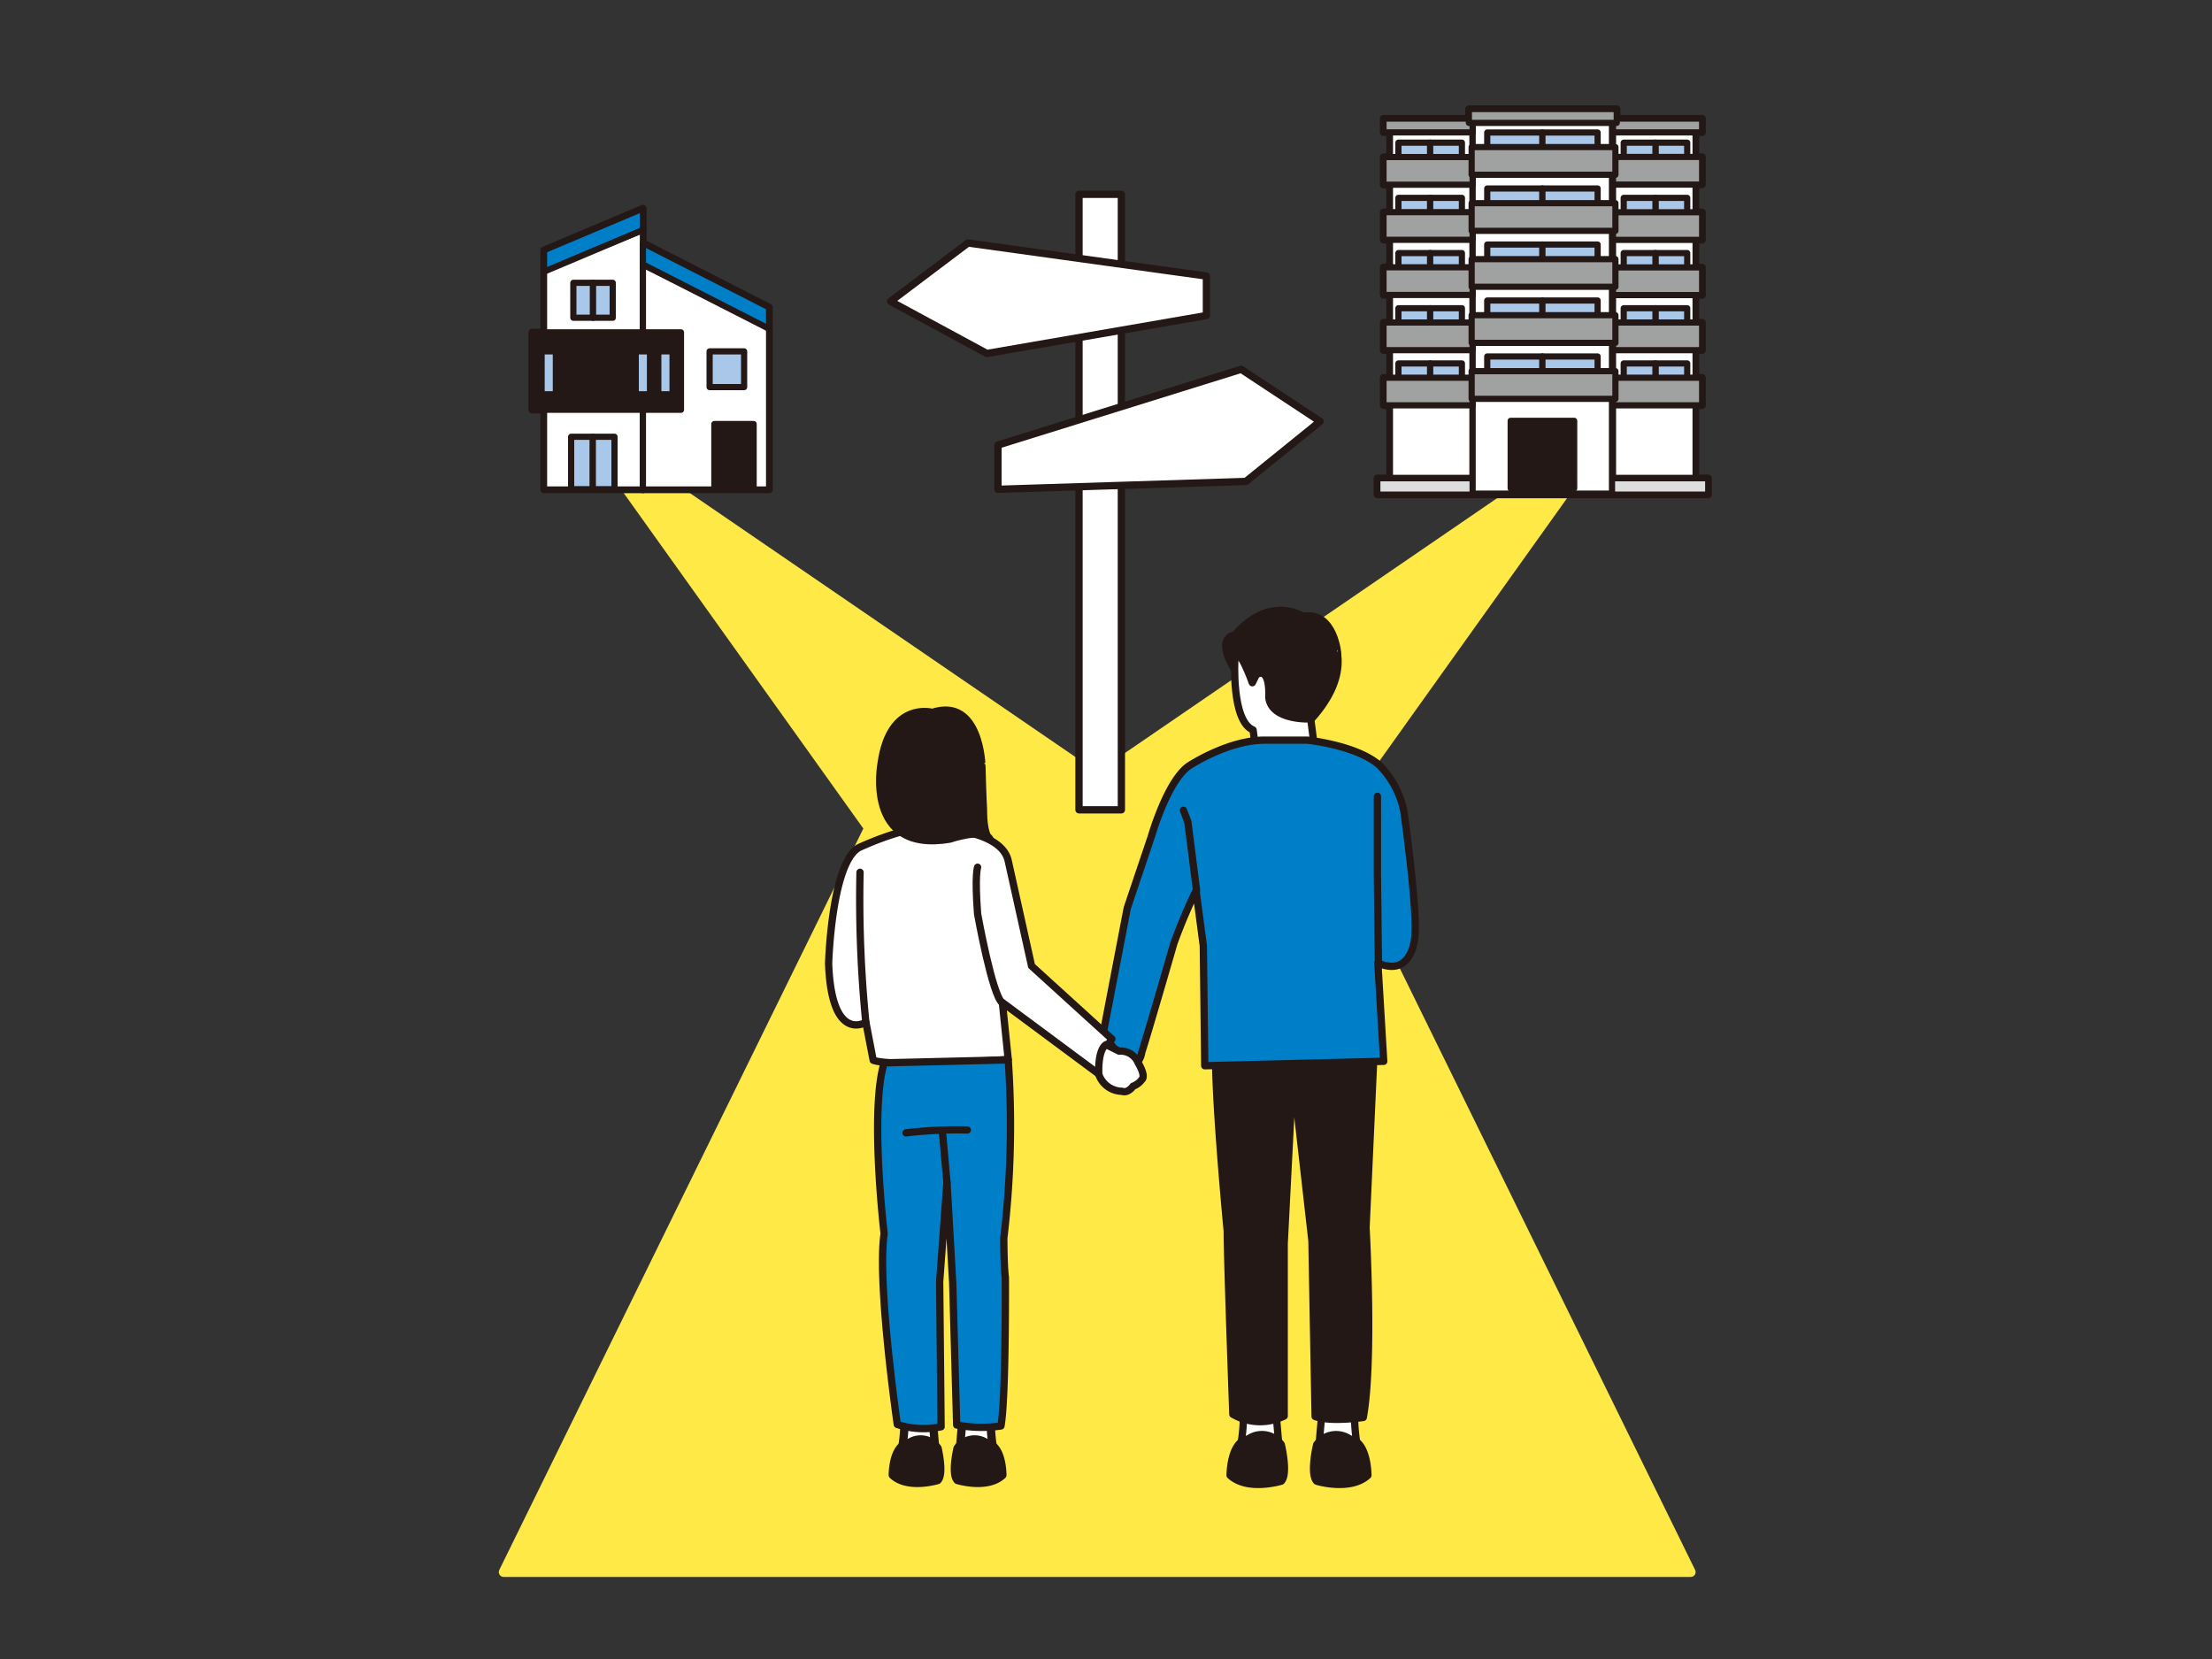<svg xmlns="http://www.w3.org/2000/svg" viewBox="0 0 200 150"><rect x="0" y="0" width="200" height="150" fill="#333333" stroke="none"/><defs><style>.cls-1{fill:#ffe946;stroke:#ffe946;stroke-width:0.88px;}.cls-1,.cls-10,.cls-11,.cls-12,.cls-13,.cls-14,.cls-2,.cls-3,.cls-4,.cls-5,.cls-6,.cls-7,.cls-8,.cls-9{stroke-linecap:round;stroke-linejoin:round;}.cls-10,.cls-13,.cls-2,.cls-4{fill:#fff;}.cls-10,.cls-11,.cls-12,.cls-13,.cls-14,.cls-2,.cls-3,.cls-4,.cls-5,.cls-6,.cls-7,.cls-8,.cls-9{stroke:#231815;}.cls-11,.cls-12,.cls-2,.cls-3{stroke-width:0.66px;}.cls-14,.cls-3,.cls-7{fill:#231815;}.cls-4,.cls-5,.cls-6,.cls-7,.cls-8,.cls-9{stroke-width:0.56px;}.cls-11,.cls-5{fill:#007fc9;}.cls-6{fill:#a9c7e8;}.cls-8{fill:#dedede;}.cls-9{fill:#a0a1a1;}.cls-10{stroke-width:0.66px;}.cls-12{fill:none;}.cls-13,.cls-14{stroke-width:0.75px;}</style></defs><g id="Main_当社が選ばれる理由_" data-name="Main（当社が選ばれる理由）"><g id="img"><polygon class="cls-1" points="119.85 74.87 142.32 43.4 138.19 43.64 99.21 70.33 60.22 43.64 56.09 43.4 78.57 74.87 45.54 142.14 97.83 142.14 100.58 142.14 152.87 142.14 119.85 74.87"/><path class="cls-2" d="M112.15,130.83a15.11,15.11,0,0,0,.27-3.3l2.9-.4.26,3A4.21,4.21,0,0,0,112.15,130.83Z"/><path class="cls-3" d="M111.22,133.39s0-3.07,1.63-3.28a2.14,2.14,0,0,1,3,.51s.64,2.64,0,3.3C115.85,133.92,112.8,134.86,111.22,133.39Z"/><path class="cls-2" d="M122.74,130.83a15.33,15.33,0,0,1-.26-3.3l-2.91-.4-.26,3A4.21,4.21,0,0,1,122.74,130.83Z"/><path class="cls-3" d="M123.68,133.39s0-3.07-1.63-3.28a2.15,2.15,0,0,0-3,.51s-.64,2.64,0,3.3C119,133.92,122.09,134.86,123.68,133.39Z"/><polygon class="cls-3" points="58.13 44.26 49.19 44.26 49.19 24.45 58.13 20.79 58.13 44.26"/><polygon class="cls-3" points="58.13 20.79 49.19 24.56 49.19 22.62 58.13 18.85 58.13 20.79"/><polygon class="cls-3" points="58.13 44.26 69.54 44.26 69.54 29.62 58.13 23.91 58.13 44.26"/><polygon class="cls-3" points="58.13 23.91 69.54 29.73 69.54 27.79 58.13 21.97 58.13 23.91"/><rect class="cls-3" x="51.64" y="39.49" width="1.96" height="4.74"/><rect class="cls-3" x="53.6" y="39.49" width="1.96" height="4.74"/><rect class="cls-3" x="51.84" y="25.57" width="1.78" height="3.16"/><rect class="cls-3" x="53.62" y="25.57" width="1.78" height="3.16"/><rect class="cls-3" x="64.59" y="38.34" width="3.55" height="5.82"/><rect class="cls-3" x="48.11" y="30.05" width="13.46" height="7"/><rect class="cls-3" x="64.16" y="31.77" width="3.12" height="3.23"/><rect class="cls-3" x="48.97" y="31.77" width="1.29" height="3.88"/><rect class="cls-3" x="59.52" y="31.77" width="1.29" height="3.88"/><rect class="cls-3" x="57.48" y="31.77" width="1.29" height="3.88"/><polygon class="cls-4" points="58.13 44.26 49.19 44.26 49.19 24.45 58.13 20.79 58.13 44.26"/><polygon class="cls-5" points="58.13 20.79 49.19 24.56 49.19 22.62 58.13 18.85 58.13 20.79"/><polygon class="cls-4" points="58.13 44.26 69.54 44.26 69.54 29.62 58.13 23.91 58.13 44.26"/><polygon class="cls-5" points="58.13 23.91 69.54 29.73 69.54 27.79 58.13 21.97 58.13 23.91"/><rect class="cls-6" x="51.64" y="39.49" width="1.96" height="4.74"/><rect class="cls-6" x="53.6" y="39.49" width="1.96" height="4.74"/><rect class="cls-6" x="51.84" y="25.57" width="1.78" height="3.16"/><rect class="cls-6" x="53.62" y="25.57" width="1.78" height="3.16"/><rect class="cls-7" x="64.59" y="38.34" width="3.55" height="5.82"/><rect class="cls-7" x="48.11" y="30.05" width="13.46" height="7"/><rect class="cls-6" x="64.16" y="31.77" width="3.12" height="3.23"/><rect class="cls-6" x="48.97" y="31.77" width="1.29" height="3.88"/><rect class="cls-6" x="59.52" y="31.77" width="1.29" height="3.88"/><rect class="cls-6" x="57.48" y="31.77" width="1.29" height="3.88"/><rect class="cls-3" x="124.53" y="43.24" width="29.92" height="1.48"/><rect class="cls-3" x="125.67" y="11.09" width="7.47" height="32.12"/><rect class="cls-3" x="145.84" y="11.09" width="7.47" height="32.12" transform="translate(299.15 54.3) rotate(180)"/><rect class="cls-3" x="133.15" y="10.72" width="12.6" height="33.91"/><rect class="cls-3" x="125.09" y="10.72" width="8.06" height="1.25"/><rect class="cls-3" x="126.44" y="12.9" width="2.87" height="3.16"/><rect class="cls-3" x="129.31" y="12.9" width="2.87" height="3.16"/><rect class="cls-3" x="134.47" y="11.98" width="4.99" height="2.95"/><rect class="cls-3" x="139.46" y="11.98" width="4.99" height="2.95"/><rect class="cls-3" x="125.09" y="14.2" width="8.06" height="2.5"/><rect class="cls-3" x="126.44" y="17.89" width="2.87" height="3.16"/><rect class="cls-3" x="129.31" y="17.89" width="2.87" height="3.16"/><rect class="cls-3" x="125.09" y="19.18" width="8.06" height="2.5"/><rect class="cls-3" x="126.44" y="22.88" width="2.87" height="3.16"/><rect class="cls-3" x="129.31" y="22.88" width="2.87" height="3.16"/><rect class="cls-3" x="125.09" y="24.17" width="8.06" height="2.5"/><rect class="cls-3" x="126.44" y="27.87" width="2.87" height="3.16"/><rect class="cls-3" x="129.31" y="27.87" width="2.87" height="3.16"/><rect class="cls-3" x="125.09" y="29.16" width="8.06" height="2.5"/><rect class="cls-3" x="126.44" y="32.86" width="2.87" height="3.16"/><rect class="cls-3" x="129.31" y="32.86" width="2.87" height="3.16"/><rect class="cls-3" x="125.09" y="34.15" width="8.06" height="2.5"/><rect class="cls-3" x="145.84" y="10.72" width="8.06" height="1.25" transform="translate(299.74 22.69) rotate(180)"/><rect class="cls-3" x="149.68" y="12.9" width="2.87" height="3.16"/><rect class="cls-3" x="146.81" y="12.9" width="2.87" height="3.16"/><rect class="cls-3" x="145.84" y="14.2" width="8.06" height="2.5" transform="translate(299.74 30.89) rotate(180)"/><rect class="cls-3" x="149.68" y="17.89" width="2.87" height="3.16"/><rect class="cls-3" x="146.81" y="17.89" width="2.87" height="3.16"/><rect class="cls-3" x="145.84" y="19.18" width="8.06" height="2.5" transform="translate(299.74 40.87) rotate(180)"/><rect class="cls-3" x="149.68" y="22.88" width="2.87" height="3.16"/><rect class="cls-3" x="146.81" y="22.88" width="2.87" height="3.16"/><rect class="cls-3" x="145.84" y="24.17" width="8.06" height="2.5" transform="translate(299.74 50.85) rotate(180)"/><rect class="cls-3" x="149.68" y="27.87" width="2.87" height="3.16"/><rect class="cls-3" x="146.81" y="27.87" width="2.87" height="3.16"/><rect class="cls-3" x="145.84" y="29.16" width="8.06" height="2.5" transform="translate(299.74 60.82) rotate(180)"/><rect class="cls-3" x="149.68" y="32.86" width="2.87" height="3.16"/><rect class="cls-3" x="146.81" y="32.86" width="2.87" height="3.16"/><rect class="cls-3" x="145.84" y="34.15" width="8.06" height="2.5" transform="translate(299.74 70.8) rotate(180)"/><rect class="cls-3" x="133.06" y="13.3" width="13" height="2.5"/><rect class="cls-3" x="134.47" y="17.04" width="4.99" height="2.95"/><rect class="cls-3" x="139.46" y="17.04" width="4.99" height="2.95"/><rect class="cls-3" x="133.06" y="18.37" width="13" height="2.5"/><rect class="cls-3" x="134.47" y="22.11" width="4.99" height="2.95"/><rect class="cls-3" x="139.46" y="22.11" width="4.99" height="2.95"/><rect class="cls-3" x="133.06" y="23.43" width="13" height="2.5"/><rect class="cls-3" x="134.47" y="27.17" width="4.99" height="2.95"/><rect class="cls-3" x="139.46" y="27.17" width="4.99" height="2.95"/><rect class="cls-3" x="133.06" y="28.5" width="13" height="2.5"/><rect class="cls-3" x="134.47" y="32.23" width="4.99" height="2.95"/><rect class="cls-3" x="139.46" y="32.23" width="4.99" height="2.95"/><rect class="cls-3" x="133.06" y="33.56" width="13" height="2.5"/><rect class="cls-3" x="132.81" y="9.86" width="13.37" height="1.25"/><rect class="cls-3" x="136.59" y="38.05" width="5.74" height="6.11"/><rect class="cls-8" x="124.53" y="43.24" width="29.92" height="1.48"/><rect class="cls-4" x="125.67" y="11.09" width="7.47" height="32.12"/><rect class="cls-4" x="145.84" y="11.09" width="7.47" height="32.12" transform="translate(299.15 54.3) rotate(180)"/><rect class="cls-4" x="133.15" y="10.72" width="12.6" height="33.91"/><rect class="cls-9" x="125.09" y="10.72" width="8.06" height="1.25"/><rect class="cls-6" x="126.44" y="12.9" width="2.87" height="3.16"/><rect class="cls-6" x="129.31" y="12.9" width="2.87" height="3.16"/><rect class="cls-6" x="134.47" y="11.98" width="4.99" height="2.95"/><rect class="cls-6" x="139.46" y="11.98" width="4.99" height="2.95"/><rect class="cls-9" x="125.09" y="14.2" width="8.06" height="2.5"/><rect class="cls-6" x="126.44" y="17.89" width="2.87" height="3.16"/><rect class="cls-6" x="129.31" y="17.89" width="2.87" height="3.16"/><rect class="cls-9" x="125.09" y="19.18" width="8.06" height="2.5"/><rect class="cls-6" x="126.44" y="22.88" width="2.87" height="3.16"/><rect class="cls-6" x="129.31" y="22.88" width="2.87" height="3.16"/><rect class="cls-9" x="125.09" y="24.17" width="8.06" height="2.5"/><rect class="cls-6" x="126.44" y="27.87" width="2.87" height="3.16"/><rect class="cls-6" x="129.31" y="27.87" width="2.87" height="3.16"/><rect class="cls-9" x="125.09" y="29.16" width="8.06" height="2.5"/><rect class="cls-6" x="126.44" y="32.86" width="2.87" height="3.16"/><rect class="cls-6" x="129.31" y="32.86" width="2.87" height="3.16"/><rect class="cls-9" x="125.09" y="34.15" width="8.06" height="2.5"/><rect class="cls-9" x="145.84" y="10.72" width="8.06" height="1.25" transform="translate(299.74 22.69) rotate(180)"/><rect class="cls-6" x="149.68" y="12.9" width="2.87" height="3.16"/><rect class="cls-6" x="146.81" y="12.9" width="2.87" height="3.16"/><rect class="cls-9" x="145.84" y="14.2" width="8.06" height="2.5" transform="translate(299.74 30.89) rotate(180)"/><rect class="cls-6" x="149.68" y="17.89" width="2.87" height="3.16"/><rect class="cls-6" x="146.81" y="17.89" width="2.87" height="3.16"/><rect class="cls-9" x="145.84" y="19.18" width="8.06" height="2.5" transform="translate(299.74 40.87) rotate(180)"/><rect class="cls-6" x="149.68" y="22.88" width="2.87" height="3.16"/><rect class="cls-6" x="146.81" y="22.88" width="2.87" height="3.16"/><rect class="cls-9" x="145.84" y="24.17" width="8.06" height="2.5" transform="translate(299.74 50.85) rotate(180)"/><rect class="cls-6" x="149.68" y="27.87" width="2.87" height="3.16"/><rect class="cls-6" x="146.81" y="27.87" width="2.87" height="3.16"/><rect class="cls-9" x="145.84" y="29.16" width="8.06" height="2.5" transform="translate(299.74 60.82) rotate(180)"/><rect class="cls-6" x="149.68" y="32.86" width="2.87" height="3.16"/><rect class="cls-6" x="146.81" y="32.86" width="2.87" height="3.16"/><rect class="cls-9" x="145.84" y="34.15" width="8.06" height="2.5" transform="translate(299.74 70.8) rotate(180)"/><rect class="cls-9" x="133.06" y="13.3" width="13" height="2.5"/><rect class="cls-6" x="134.47" y="17.04" width="4.99" height="2.95"/><rect class="cls-6" x="139.46" y="17.04" width="4.99" height="2.95"/><rect class="cls-9" x="133.06" y="18.37" width="13" height="2.5"/><rect class="cls-6" x="134.47" y="22.11" width="4.99" height="2.95"/><rect class="cls-6" x="139.46" y="22.11" width="4.99" height="2.95"/><rect class="cls-9" x="133.06" y="23.43" width="13" height="2.5"/><rect class="cls-6" x="134.47" y="27.17" width="4.99" height="2.95"/><rect class="cls-6" x="139.46" y="27.17" width="4.99" height="2.95"/><rect class="cls-9" x="133.06" y="28.5" width="13" height="2.5"/><rect class="cls-6" x="134.47" y="32.23" width="4.99" height="2.95"/><rect class="cls-6" x="139.46" y="32.23" width="4.99" height="2.95"/><rect class="cls-9" x="133.06" y="33.56" width="13" height="2.5"/><rect class="cls-9" x="132.81" y="9.86" width="13.37" height="1.25"/><rect class="cls-7" x="136.59" y="38.05" width="5.74" height="6.11"/><rect class="cls-10" x="97.56" y="17.57" width="3.83" height="55.65"/><polygon class="cls-10" points="109.08 24.96 109.08 28.53 89.23 31.96 80.52 27.25 87.52 21.97 109.08 24.96"/><polygon class="cls-10" points="112.22 33.39 90.23 40.24 90.23 44.24 112.65 43.53 119.36 38.1 112.22 33.39"/><path class="cls-3" d="M117.82,55.73s-3-2-6.17,1.68c0,0-2.28.2.75,4.29l4.86,4.56s4.12-3.24,3.69-7C121,59.26,120.66,55.2,117.82,55.73Z"/><path class="cls-3" d="M111.47,127.87s-.51-14.08-.51-16.59c0,0-1.32-13.73-1-17l12.67-.79,1.59,2L123.51,111s.68,12.14-.25,17.16c0,0-3,.44-4.35-.09l-.29-15.89L116.9,97l-.79,15.45v15.58A4.88,4.88,0,0,1,111.47,127.87Z"/><path class="cls-2" d="M111.65,59.59s-.33,5.61,1.65,6.41l.13,1,5.34,0-.26-2s-3.53.19-3.79-1.92c0,0,.19-2.87-1.13-2.08l-.36.73S111.91,58,111.65,59.59Z"/><path class="cls-11" d="M104.1,75.63s1.45-5.08,3.43-6.4c0,0,3.5-2.31,6.8-2.31h3.87s4.4.44,6.49,2.24a8.22,8.22,0,0,1,2.25,4.23s1.19,8.58,1,11.09c0,0-.11,4-3.36,2.59h0l.53,8.89-16.18.4-.13-10.83-.66-5a50.59,50.59,0,0,0-2,4.75s-2.31,8-2.9,9.84c-.35,2-1.93.64-3.5-1.65l2.18-11.36Z"/><polyline class="cls-12" points="107 73.26 107.4 74.31 108.19 80.52"/><path class="cls-12" d="M124.54,72v7.13l.09,7.92"/><path class="cls-13" d="M81.53,131.13a12.77,12.77,0,0,0,.23-2.87l2.53-.35.23,2.64A3.72,3.72,0,0,0,81.53,131.13Z"/><path class="cls-14" d="M80.72,133.36s0-2.67,1.42-2.85a1.86,1.86,0,0,1,2.63.44s.55,2.29,0,2.87C84.75,133.82,82.1,134.64,80.72,133.36Z"/><path class="cls-13" d="M89.82,131.13a13.43,13.43,0,0,1-.23-2.87l-2.53-.35-.23,2.64A3.72,3.72,0,0,1,89.82,131.13Z"/><path class="cls-14" d="M90.63,133.36s0-2.67-1.41-2.85a1.87,1.87,0,0,0-2.64.44s-.55,2.29,0,2.87C86.6,133.82,89.26,134.64,90.63,133.36Z"/><path class="cls-2" d="M74.92,87.12s.27-9.51,2.91-10.56c0,0,4-1.85,6.2-1.72,0,0,6.47,0,7.13,3l2.11,9.5,7.26,6.6a6.3,6.3,0,0,0-1.18,3.17l-8.72-6.47.53,5.15s-10.5.73-12.21.07l-.66-3.43S75.19,94.38,74.92,87.12Z"/><path class="cls-12" d="M88.39,78.41s-.27.66,0,4.22c0,0,1.32,7.39,2.24,8.05"/><path class="cls-12" d="M77.76,78.87a112.34,112.34,0,0,0,.53,13.6"/><path class="cls-11" d="M81.13,128.79S79.28,116,79.94,111.54c0,0-1.32-11.09,0-15.44l11.22-.27a86.23,86.23,0,0,1-.4,16.11s0,2.51.14,3.56c0,0,.06,11-.4,13.43a12.13,12.13,0,0,1-4-.09L86.14,116l-.52-9.11-.66,9L85.09,129A7.55,7.55,0,0,1,81.13,128.79Z"/><path class="cls-12" d="M81.92,102.43a38.27,38.27,0,0,1,5.54-.26"/><line class="cls-12" x1="85.62" y1="106.92" x2="85.22" y2="102.43"/><path class="cls-3" d="M84.3,64.41S80.47,63.35,79.67,69c0,0-1.58,8.19,6.21,6.87,0,0,3.1-1.06,3.63,0,0,0-.59-.2-.59-2.71,0,0-.07-1.06-.14-3.89C88.78,69.3,88.65,63,84.3,64.41Z"/><path class="cls-2" d="M99.35,97.15s-.14-2.18.66-2.7l1.18.59a1.7,1.7,0,0,1,1.72,1.06s.73,1.18.33,1.51a1.71,1.71,0,0,1-.79.6s-.46.66-1,.46A2.26,2.26,0,0,1,99.35,97.15Z"/></g></g></svg>